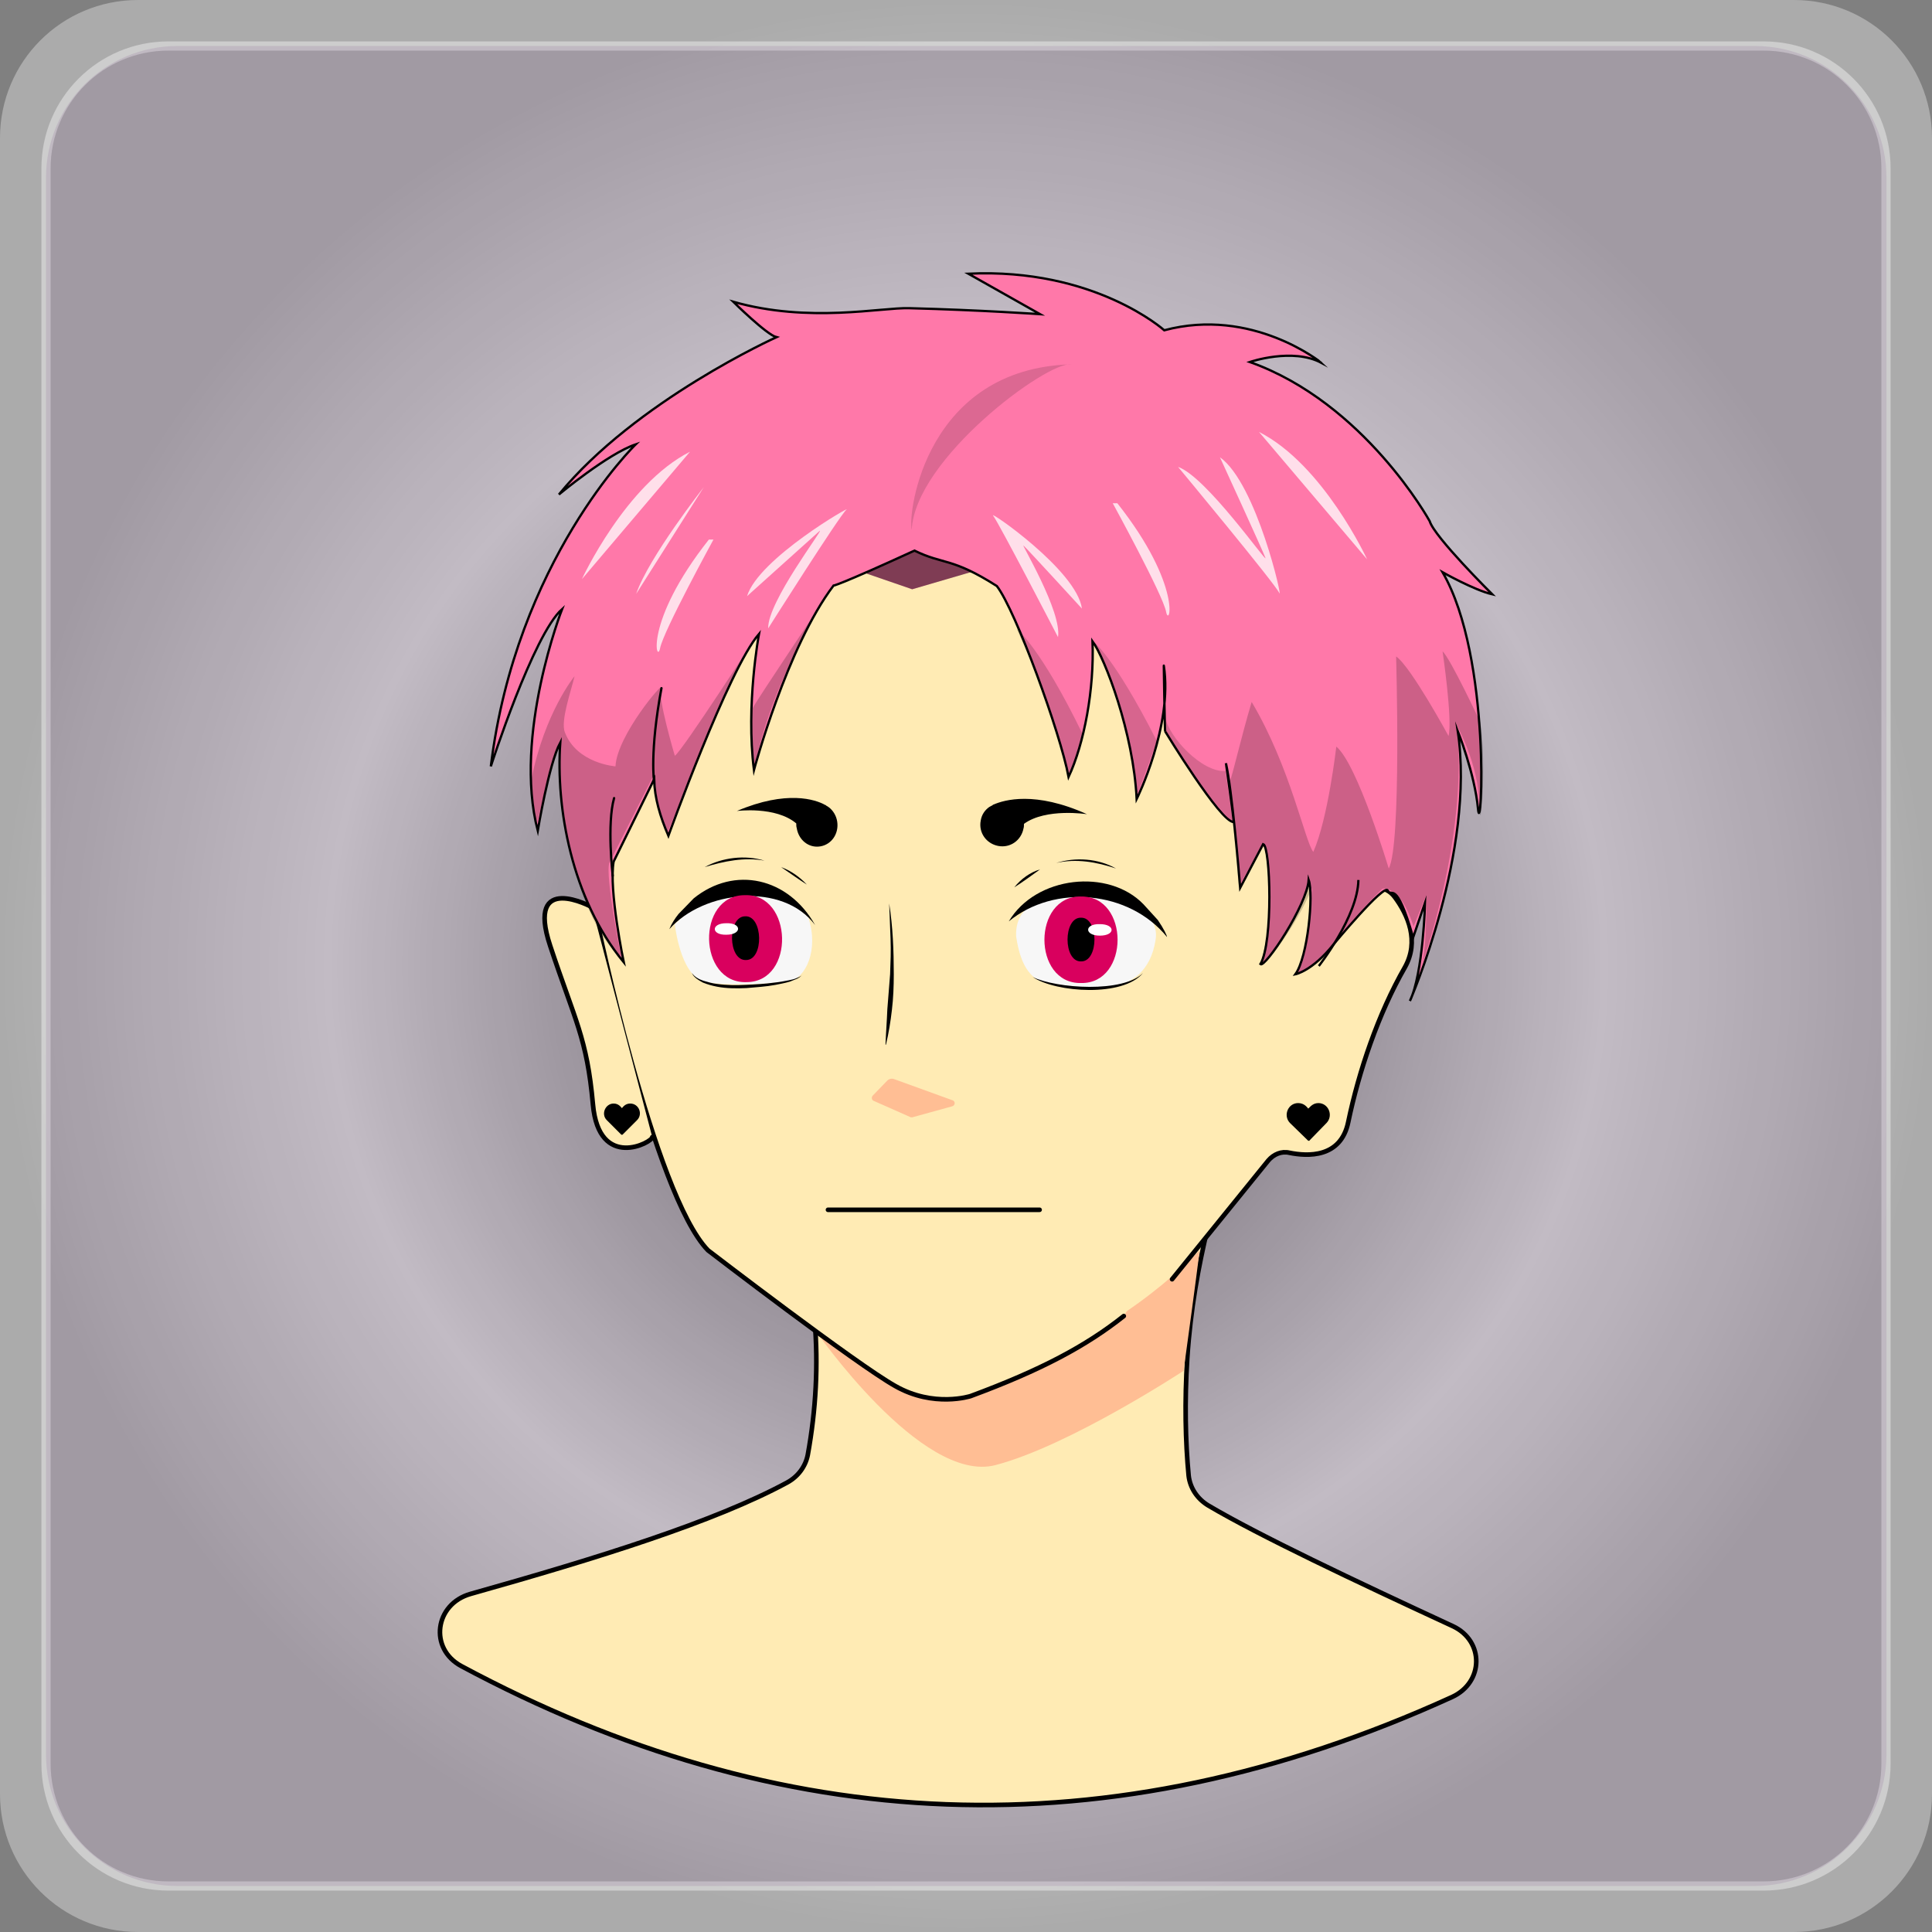 <svg version="1.1" xmlns="http://www.w3.org/2000/svg" x="0px" y="0px" viewBox="0 0 420 420" style="enable-background:new 0 0 420 420;" xml:space="preserve"><rect x="0" y="0" width="420" height="420" fill="#808080" stroke="none"/><g id="Background"><radialGradient id="gradient" cx="210" cy="-134.05" r="210.025" gradientTransform="matrix(1 0 0 -1 0 76)" gradientUnits="userSpaceOnUse"><style>.color-anim {animation: col 6s infinite;animation-timing-function: ease-in-out;}@keyframes col {0%,51% {stop-color:none} 52% {stop-color:#FFBAF7} 53%,100% {stop-color:none}}</style><stop offset='0' class='color-anim' style='stop-color:#636363'/><stop offset='0.66' style='stop-color:#CFCFCF'><animate attributeName='offset' dur='18s' values='0.54;0.8;0.54' repeatCount='indefinite' keyTimes='0;.4;1'/></stop><stop offset='1' style='stop-color:#ABABAB'><animate attributeName='offset' dur='18s' values='0.86;1;0.86' repeatCount='indefinite'/></stop></radialGradient><path fill="url(#gradient)" d="M390,420H30c-16.6,0-30-13.4-30-30V30C0,13.4,13.4,0,30,0h360c16.6,0,30,13.4,30,30v360C420,406.6,406.6,420,390,420z"/><path id="Border" opacity="0.4" fill="none" stroke="#FFFFFF" stroke-width="2" stroke-miterlimit="10" d="M383.4,410H36.6C21.9,410,10,398.1,10,383.4V36.6C10,21.9,21.9,10,36.6,10h346.8c14.7,0,26.6,11.9,26.6,26.6v346.8 C410,398.1,398.1,410,383.4,410z"/><path id="Mask" opacity="0.1" fill="#48005E" d="M381.4,410H38.6C22.8,410,10,397.2,10,381.4V38.6 C10,22.8,22.8,10,38.6,10h342.9c15.8,0,28.6,12.8,28.6,28.6v342.9C410,397.2,397.2,410,381.4,410z"/></g><g id="Body"><path fill-rule='evenodd' clip-rule='evenodd' fill='#FFEBB4' stroke='#000000' stroke-linecap='round' stroke-miterlimit='10' d='M177.1,287.1c0.8,9.6,0.3,19.3-1.5,29.2c-0.5,2.5-2.1,4.7-4.5,6c-15.7,8.5-41.1,16.4-68.8,24.2c-7.8,2.2-9.1,11.9-2,15.7c69,37,140.4,40.9,215.4,6.7c6.9-3.2,7-12.2,0.1-15.4c-21.4-9.9-42.1-19.7-53.1-26.2c-2.5-1.5-4-3.9-4.3-6.5c-0.7-7.4-0.9-16.1-0.3-25.5c0.7-10.8,2.5-20.3,4.4-28.2'/><path fill-rule='evenodd' clip-rule='evenodd' fill='#FFBE94' d='M177.1,289c0,0,23.2,33.7,39.3,29.5s40.9-20.5,40.9-20.5c1.2-8.7,2.4-17.5,3.5-26.2c-4.6,4.7-10.9,10.2-19,15.3c-10.8,6.8-21,10.4-28.5,12.4L177.1,289z'/><path fill-rule='evenodd' clip-rule='evenodd' fill='#FFEBB4' stroke='#000000' stroke-linecap='round' stroke-miterlimit='10' d='M301.3,193.6c2.5-4.6,10.7-68.1-19.8-99.1c-29.5-29.9-96-34-128.1-0.3s-23.7,105.6-23.7,105.6s12.4,59.8,24.2,72c0,0,32.3,24.8,40.7,29.5c8.4,4.8,16.4,2.2,16.4,2.2c15.4-5.7,25.1-10.9,33.3-17.4'/><path fill-rule='evenodd' clip-rule='evenodd' fill='#FFEBB4' stroke='#000000' stroke-linecap='round' stroke-miterlimit='10' d='M141.8,247.2c0.1,1.1-11.6,7.4-12.9-7.1c-1.3-14.5-3.9-18.2-9.3-34.5s9.1-8.4,9.1-8.4'/><path fill-rule='evenodd' clip-rule='evenodd' fill='#FFEBB4' stroke='#000000' stroke-linecap='round' stroke-miterlimit='10' d='M254.8,278.1c7-8.6,13.9-17.2,20.9-25.8c1.2-1.4,2.9-2.1,4.6-1.7c3.9,0.8,11.2,1.2,12.8-6.7c2.3-11,6.5-23.5,12.3-33.6c3.2-5.7,0.7-11.4-2.2-15.3c-2.1-2.8-6.1-2.7-7.9,0.2c-2.6,4-5,7.9-7.6,11.9'/><polygon fill-rule='evenodd' clip-rule='evenodd' fill='#FFEBB4' points='272,237.4 251.4,270.4 260.9,268.6 276.9,232.4'/><path d='M193.3,196.4c0.8,5.1,1,10.2,1,15.4c0,2.6-0.1,5.2-0.4,7.7c-0.3,2.6-0.7,5.1-1.3,7.6h-0.1c0.1-2.6,0.3-5.1,0.4-7.7c0.2-2.5,0.4-5.1,0.6-7.6c0.1-2.6,0.2-5.1,0.1-7.7C193.5,201.5,193.4,198.9,193.3,196.4L193.3,196.4z'/><path fill='#FFBE94' d='M197.8,242.8l-7.9-3.5c-0.4-0.2-0.5-0.7-0.2-1.1l3.2-3.3c0.4-0.4,1-0.5,1.5-0.3l12.7,4.6c0.6,0.2,0.6,1.1-0.1,1.3l-8.7,2.4C198.1,242.9,197.9,242.9,197.8,242.8z'/></g><g id="Mouth"><line id="Poker" fill="none" stroke="#000000" stroke-linecap="round" stroke-miterlimit="10" x1="180" y1="263" x2="226" y2="263"/></g><g id="Eyes"><path fill='#F7F7F7' d='M175.7,199.4c2.4,7.1-0.6,13.3-4.1,13.9 c-5,0.8-15.8,1-18.8,0c-5-1.7-6.1-12.4-6.1-12.4C156.6,191.4,165,189.5,175.7,199.4z'/><path d="M147.5,198.7c-0.8,1-1.5,2.1-2,3.3c7.5-8.5,24.7-10.3,31.7-0.9c-5.8-10.3-17.5-13-26.4-5.8"/><path d="M149.4,196.6c-0.2,0.2-0.4,0.4-0.6,0.6"/><path d="M166.2,187.1c-4.3-0.8-8.8,0.1-13,1.4C157,186.4,162,185.8,166.2,187.1z"/><path d="M169.8,188.5c2.2,0.8,4.1,2.2,5.6,3.8C173.5,191.1,171.6,189.7,169.8,188.5z"/><path d="M174.4,211.8c-0.2,0.5-0.8,0.8-1.2,1c-0.5,0.2-1,0.4-1.5,0.6c-1,0.3-2.1,0.5-3.1,0.7c-2.1,0.4-4.2,0.5-6.3,0.7 c-2.1,0.1-4.3,0.1-6.4-0.3c-1.1-0.2-2.1-0.5-3.1-0.9c-0.9-0.5-2-1.1-2.4-2.1c0.6,0.9,1.6,1.4,2.5,1.7c1,0.3,2,0.6,3,0.7 c2.1,0.3,4.2,0.3,6.2,0.2c2.1-0.1,4.2-0.2,6.3-0.5c1-0.1,2.1-0.3,3.1-0.5c0.5-0.1,1-0.2,1.5-0.4c0.2-0.1,0.5-0.2,0.7-0.3 C174.1,212.2,174.3,212.1,174.4,211.8z"/><path fill='#F7F7F7' d='M220.9,203.6c0.5,3.1,1.7,9.6,7.1,10.1 c7,1.1,21,4.3,23.2-9.3c1.3-7.1-9.8-11.4-15.4-11.2C230.7,194.7,220.5,194.7,220.9,203.6z'/><path d="M250.4,198.6c-0.2-0.2-0.4-0.5-0.6-0.7"/><path d="M248.6,196.6c-7.6-7.9-23.4-6.2-29.3,3.7c10-8.2,26.2-6.7,34.4,3.4c0-0.3-0.7-1.8-2-3.7"/><path d="M229.6,187.6c4.2-1.3,9.1-1,13,1.2C238.4,187.4,234,186.6,229.6,187.6L229.6,187.6z"/><path d="M226.1,189c-1.8,1.3-3.7,2.7-5.6,3.9C221.9,191.1,224,189.6,226.1,189z"/><path d="M224.5,212.4c5.2,2.5,19.7,3.5,24-0.9C244.2,216.8,229.6,215.8,224.5,212.4z"/><path fill='#D9005E' d='M235,194.9c10.6-0.2,10.6,19,0,18.8C224.4,213.9,224.4,194.7,235,194.9z'/><path d="M235,199.5c3.9-0.1,3.9,9.6,0,9.5C231.1,209.1,231.1,199.4,235,199.5z"/><path fill="#FFFFFF" d="M239.1,200.9c3.4,0,3.4,2.5,0,2.5C235.7,203.4,235.7,200.8,239.1,200.9z"/><path fill='#D9005E' d='M161.9,194.6c10.5-0.4,11,18.9,0.4,18.9C151.7,213.9,151.3,194.6,161.9,194.6z'/><path d="M162,199.2c3.9-0.2,4.1,9.5,0.2,9.5C158.2,208.9,158.1,199.2,162,199.2z"/><path fill="#FFFFFF" d="M157.9,200.7c3.4-0.1,3.4,2.5,0,2.5C154.6,203.3,154.5,200.7,157.9,200.7z"/></g><g id="Eyebrow"><path fill-rule="evenodd" clip-rule="evenodd" d="M236.3,177c-11.3-5.1-18-3.1-20.3-2.1c-0.1,0-0.2,0.1-0.3,0.2c-0.3,0.1-0.5,0.3-0.6,0.3l0,0l0,0l0,0c-1,0.7-1.7,1.7-1.9,3c-0.5,2.6,1.2,5,3.8,5.5s5-1.2,5.5-3.8c0.1-0.3,0.1-0.6,0.1-1C227.4,175.6,236.3,177,236.3,177z"/><path fill-rule="evenodd" clip-rule="evenodd" d="M160.2,176.3c10.8-4.6,17.1-2.5,19.2-1.3c0.1,0,0.2,0.1,0.3,0.2c0.3,0.1,0.4,0.3,0.5,0.3l0,0l0,0l0,0c0.9,0.7,1.6,1.8,1.8,3.1c0.4,2.6-1.2,5-3.7,5.4s-4.7-1.4-5.1-4c-0.1-0.3-0.1-0.6-0.1-1C168.6,175.2,160.2,176.3,160.2,176.3z"/></g><g id="Earrings"><path d="M284.3,247.9c0.1,0.1,0.1,0.1,0.2,0.1s0.2,0,0.2-0.1l3.7-3.8c1.5-1.6,0.4-4.3-1.8-4.3c-1.3,0-1.9,1-2.2,1.2c-0.2-0.2-0.8-1.2-2.2-1.2c-2.2,0-3.3,2.7-1.8,4.3L284.3,247.9z"/><path d="M135,246.6c0,0,0.1,0.1,0.2,0.1s0.1,0,0.2-0.1l3.1-3.1c1.3-1.3,0.4-3.6-1.5-3.6c-1.1,0-1.6,0.8-1.8,1c-0.2-0.2-0.7-1-1.8-1c-1.8,0-2.8,2.3-1.5,3.6L135,246.6z"/></g><g id="Hair"><polygon fill='#FF78A9' points='188.2,124.6 198.3,128.1 211.2,124.3 197.8,113.2'/><polygon opacity="0.5" points="188.4,124.7 198.3,128.1 211.7,124.2 197.7,113.6"/><path fill='#FF78A9' stroke='#000000' stroke-width='0.5' stroke-miterlimit='10' d='M274,209.6c1,0.9,10.1-12.8,10.5-18.3 c1.1,3.2-0.2,16.8-2.9,20.5c0,0,3.7-0.7,8.3-6.5c0,0,11.1-13.4,11.8-11.7c0.7,1.7,1.8-2.9,5.5,10.2l2.6-7.6 c0,0-0.4,15.4-3.3,21.4c0,0,14.3-32.5,10.4-58.7c0,0,3.7,9.3,4.4,16.9s3.1-32.8-7.7-51.4c0,0,6.9,3.9,10.8,4.8 c0,0-12.6-12.5-13.6-15.9c0,0-14.1-25.7-39.1-34.6c0,0,9.3-3.2,15.6,0.2c-0.1-0.1-15.1-12.2-34.2-7.1c0,0-15.1-13.6-42.6-12.3 l15.6,8.8c0,0-12.9-0.9-28.4-1.3c-6.1-0.2-21.8,3.3-38.3-1.4c0,0,7.3,7.2,9.4,7.7c0,0-30.6,13.8-47.3,34.2 c0,0,10.7-8.9,16.7-10.9c0,0-26,25.2-31.5,70c0,0,9.2-28.6,15.5-34.2c0,0-10.7,27.4-5.3,48.2c0,0,2.4-14.5,4.9-19.2 c-1,14.1,2.4,33.9,13.8,47.8c0,0-3.3-15.8-2.2-21.9l8.8-17.9c0.1,4.1,1.3,8.1,3.1,12.3c0,0,13-36.1,19.7-43.9 c0,0-2.9,15.4-1.1,29.6c0,0,7.2-26.8,17.3-40.1c0,0,0.8,0.1,17.6-7.6c6.3,3.1,8,1.4,17.9,7.7c4.1,5.3,13.8,31.9,15.6,41.5 c3.4-7.3,5.6-19,5.2-29.5c2.7,3.7,8.9,19.9,9.6,34.3c0,0,7.9-15.9,5.9-29c0-0.2,0.2,14.5,0.3,14.3c0,0,12.1,19.9,14.9,19.7 c0-0.8-1.7-12.9-1.7-12.8c1.3,5.8,2.8,23.3,3.1,27.1l5-9.5C276.2,184,276.8,204.9,274,209.6z'/><path fill="none" stroke="#000000" stroke-width="0.5" stroke-miterlimit="10" d="M286.7,210c0,0,8.5-10.8,8.6-18.7"/><path fill="none" stroke="#000000" stroke-width="0.5" stroke-linecap="round" stroke-miterlimit="10" d="M133.2,190.4 c0,0-1.3-11.3,0.3-16.9"/><path fill="none" stroke="#000000" stroke-width="0.5" stroke-linecap="round" stroke-miterlimit="10" d="M142.2,170 c0,0-1-6.5,1.6-20.4"/><path opacity="0.2" fill-rule="evenodd" clip-rule="evenodd" d="M180.6,128.2 c0,0-15.9,23.7-16.9,25.6s0,12.4,0.3,12.8S165.8,151.6,180.6,128.2z"/><path opacity="0.2" d="M164.6,138c0,0-16.3,25.3-17.9,26.3c0,0-3.8-12.8-3-14.7s-9.6,10.3-9.9,17 c0,0-8.4-0.6-11-7.4c-1-2.5,1.4-9.1,2.1-12.2c0,0-6.5,7.9-9.4,22.5c0,0,0.6,8.8,1.1,10c0,0,3.5-14.8,4.9-17.7 c0,0-0.3,33.3,13.6,46.7c0,0-3.7-18.6-2.6-21l9.4-18.6c0,0,2.1,10.5,3.1,12.3l13.9-33.1L164.6,138z"/><path opacity="0.16" d="M253.3,155.9c0.8,4.4,8.1,12.1,13.1,11.7l1.6,11c0,0-5.2-3.9-14.7-19.9 V155.9z"/><path opacity="0.16" d="M237.6,139.4c0,0,4.4,3,13.9,21.7c0,0-4.3,12-4.6,12.4 C246.6,173.9,248.5,162.8,237.6,139.4z"/><path opacity="0.17" d="M221,136.7c0,0,5.2,4,14.4,23c0,0-1.2,4.6-3.1,8.9 C227.7,152.4,227.1,149.9,221,136.7z"/><path opacity="0.2" d="M272.1,152.6c-2.4,8.1-3.6,13.8-4.9,17.9c0,0,1.3,12.8,2.1,22.2 c4.7-8.4,5.4-8.8,5.4-9c-0.1-0.5,3.6,11.2-0.7,25.9c1.6,1,13.3-16.9,11.9-20.6c-1-2.5-0.4,19.8-4.3,22.8c0,0,6.4-2.2,9-7.9 c0,0,6.1-7,9.9-10.7c0,0,3.9-1,6.8,8.2l2.8-6.9c0,0,0.1,13.4-1.3,16.1c0,0,10.5-28.2,7.9-52.9c0,0,4.7,8.3,4.9,17.1 c0.1,8.8,1.7-8.6,0.2-17.8c0,0-6.5-13.9-8.2-15.4c0,0,2.2,14.9,1.3,18.4c0,0-8.2-15.1-11.4-17.3c0,0,1.2,41-1.6,46.1 c0,0-6.8-22.7-11.4-26.5c0,0-1.8,15.7-5,22.9C283.7,183,280.5,166.7,272.1,152.6z"/><path opacity="0.14" d="M198.2,115.2c-0.9-3.9,3.2-35.1,34.7-36C227.6,78.5,198.9,99.8,198.2,115.2z"/><g opacity="0.76"><path fill="#FFFFFF" d="M153,105.9c0,0-12,15.3-14.7,23.2"/><path fill="#FFFFFF" d="M126.5,125.9c0,0,9.5-20.6,23.5-27.7"/><path fill="#FFFFFF" d="M297.2,121.6c0,0-9.5-20.6-23.5-27.7"/><path fill="#FFFFFF" d="M241.9,109.4c0,0,10.9,19.9,11.6,23.6s3.7-5.5-10.6-23.6"/><path fill="#FFFFFF" d="M155.1,117.3c0,0-10.9,19.9-11.6,23.6s-3.7-5.5,10.6-23.6"/><path fill="#FFFFFF" d="M256.1,101.5c0,0,21.1,25.4,22,27.4c0.9,2-4.9-23.8-12.9-29.5c0,0,9.5,20.7,9.9,21.9 C275.4,122.5,262.2,103.6,256.1,101.5z"/><path fill="#FFFFFF" d="M230,138.5c0,0-12.9-24.9-14.1-26.4c-1.2-1.4,18.2,11.9,19.3,20.2c0,0-11.9-13-12.7-13.7 C221.8,117.9,230.9,133,230,138.5z"/><path fill="#FFFFFF" d="M167,136.6c0,0,15.5-24.5,17-25.8c1.5-1.2-19.1,10.6-21.6,18.8c0,0,15-13.5,15.8-14.2 C179.2,114.8,166.8,130.9,167,136.6z"/></g></g></svg>